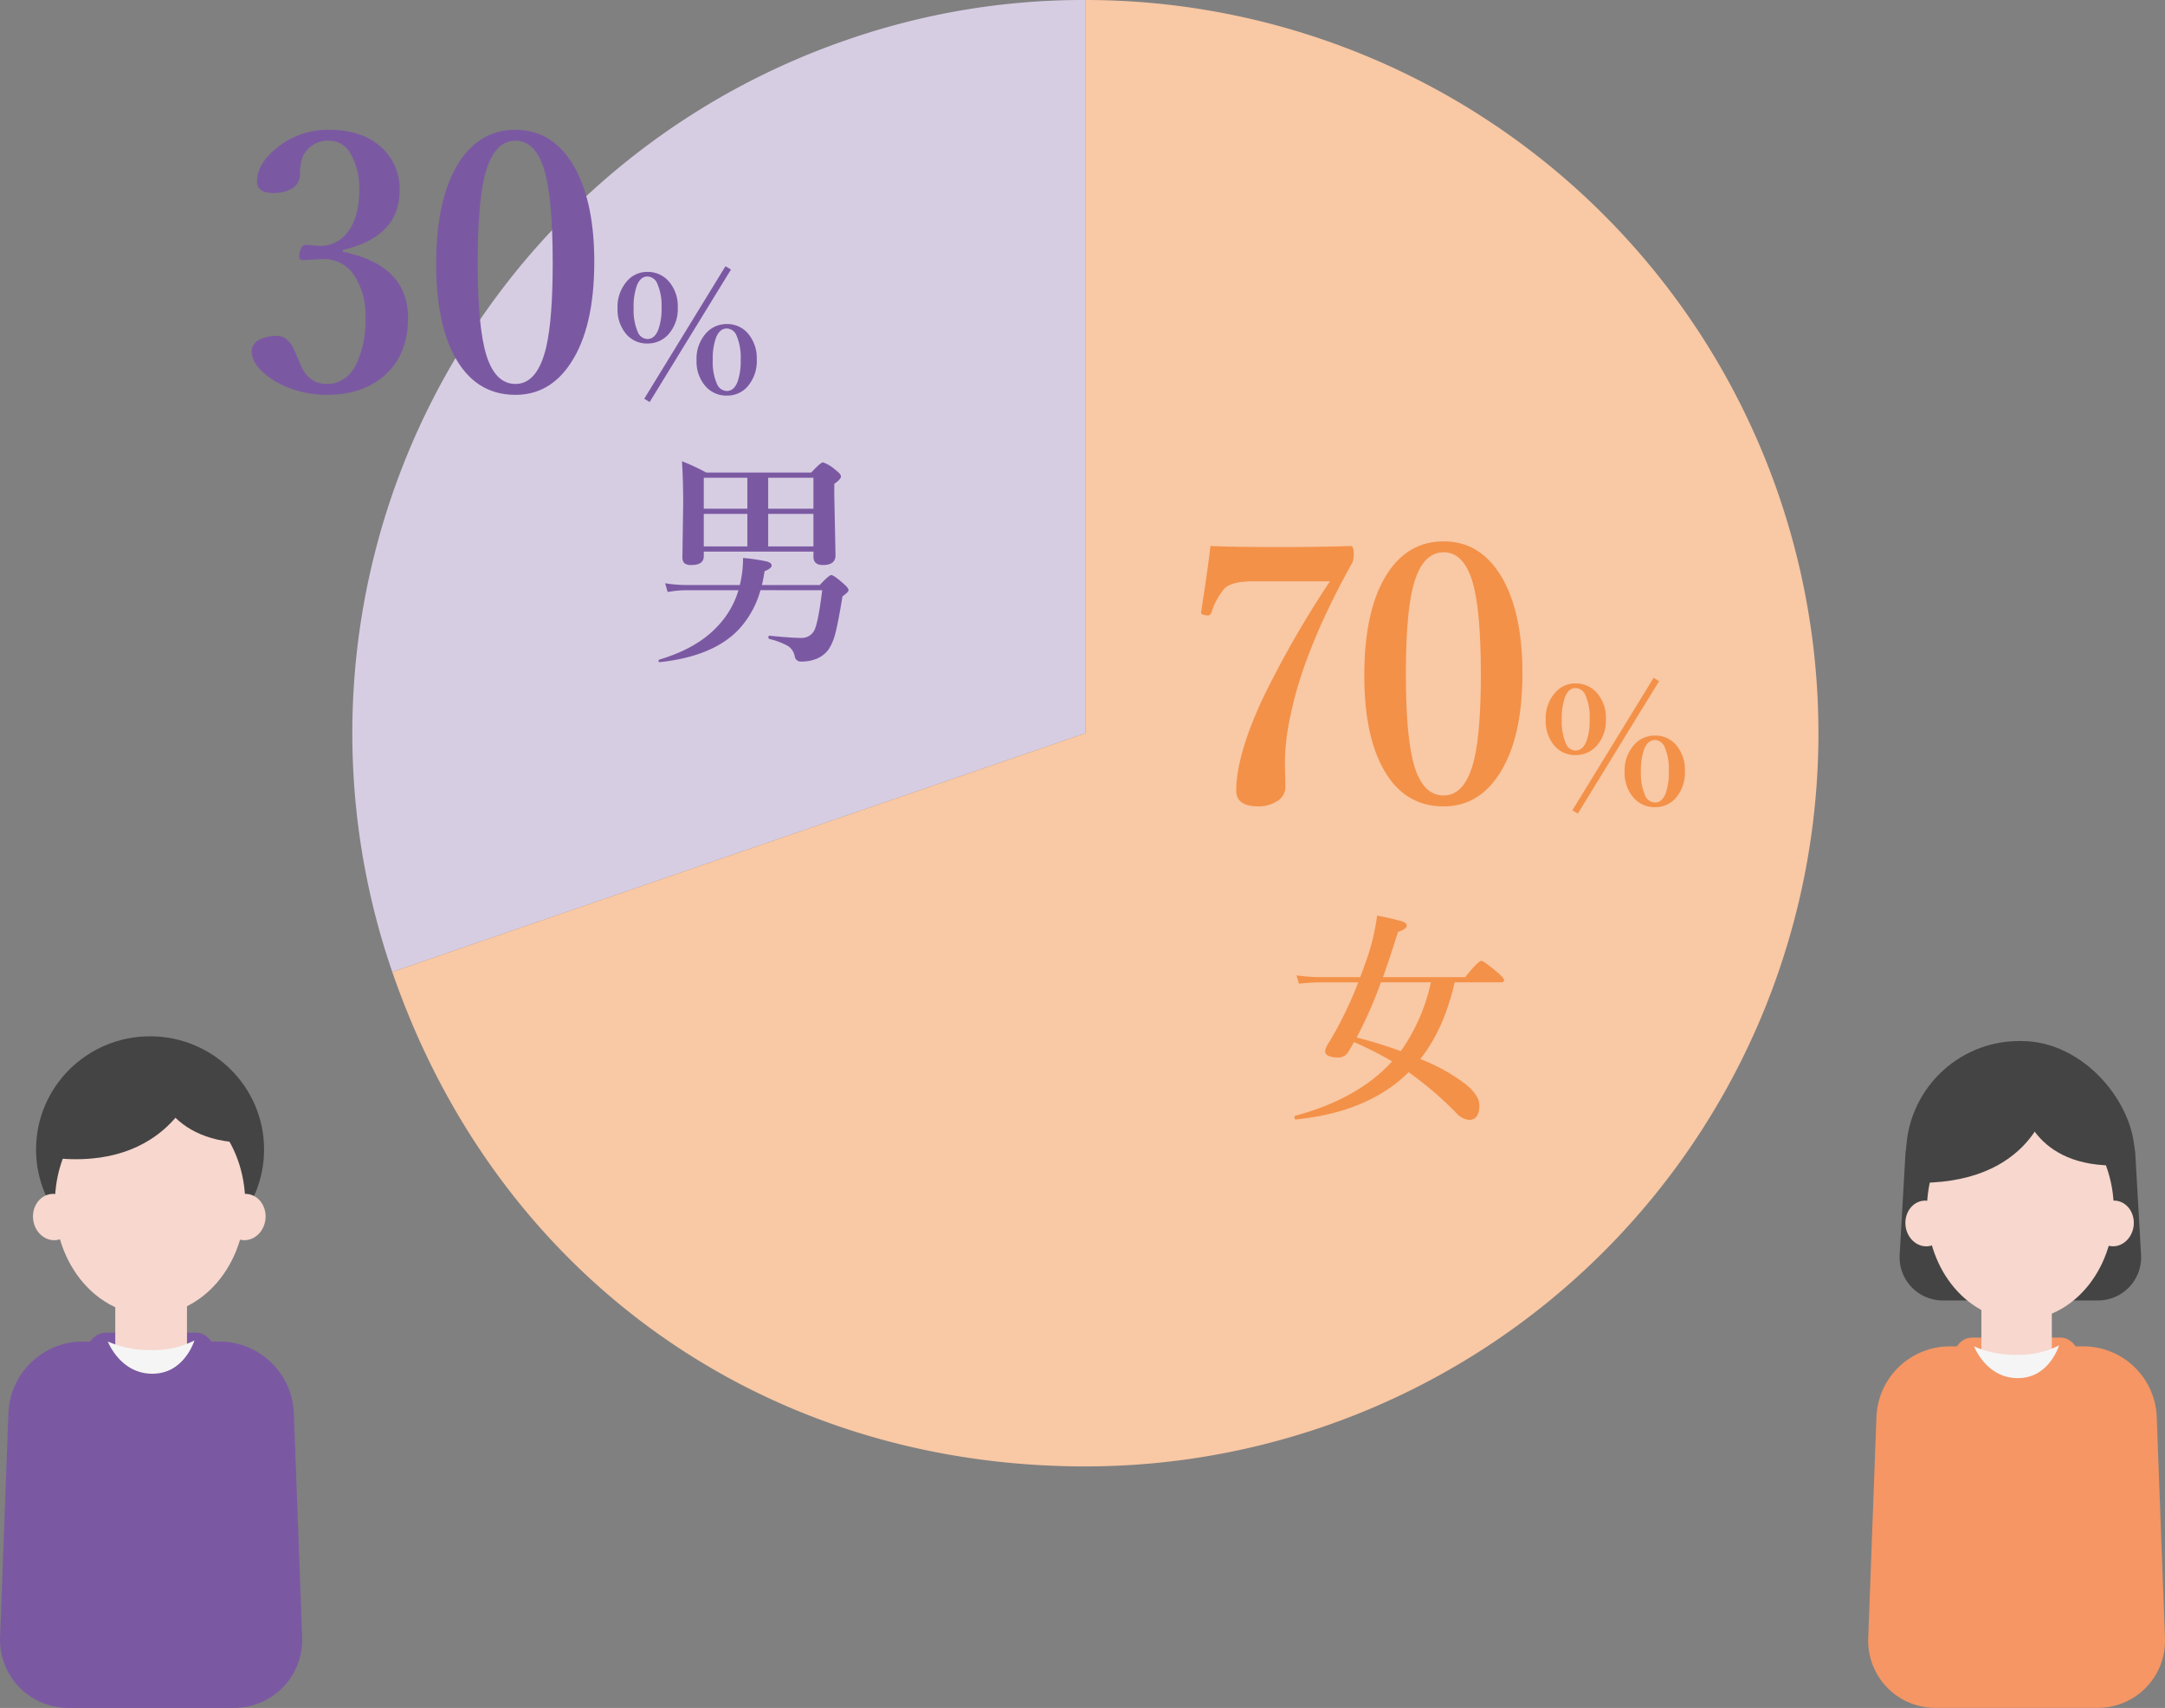 <?xml version="1.0" encoding="UTF-8"?> <svg xmlns="http://www.w3.org/2000/svg" id="レイヤー_1" data-name="レイヤー 1" width="457.747" height="361.053" viewBox="0 0 457.747 361.053"><rect x="0" y="0" width="457.747" height="361.053" fill="#808080" stroke="none"/><defs><style>.cls-1{fill:#d7cde3;}.cls-2{fill:#f9c8a4;}.cls-3{fill:#f39149;}.cls-4{fill:#7b59a2;}.cls-5{fill:#f7d7ce;}.cls-6{fill:#f5f5f5;}.cls-7{fill:#444;}.cls-8{fill:#f59664;}</style></defs><title>img_data_total02</title><path class="cls-1" d="M230.47,155.319,83.935,205.782A155.006,155.006,0,0,1,180.014,8.763,152.419,152.419,0,0,1,230.47.319Z" transform="translate(-0.997 -0.319)"></path><path class="cls-2" d="M230.47,155.319V.319a155,155,0,0,1,0,310c-68.046,0-124.382-40.189-146.535-104.537Z" transform="translate(-0.997 -0.319)"></path><path class="cls-3" d="M301.286,224.2a38.8,38.8,0,0,1,9.586,5.32q2.906,2.367,2.906,4.43,0,3.117-2.2,3.117a4.3,4.3,0,0,1-2.7-1.477,71.216,71.216,0,0,0-10.055-8.6q-8.508,8.438-23.859,9.984-.258,0-.258-.516,0-.234.117-.258,13.336-3.586,20.508-11.508a75.289,75.289,0,0,0-8.062-4.078q-.469.844-1.2,2.063a2.4,2.4,0,0,1-1.969,1.2q-2.93,0-2.93-1.336a4.187,4.187,0,0,1,.773-1.781,80.74,80.74,0,0,0,6.234-12.773h-7.922q-1.875,0-4.617.281l-.516-1.758a36.642,36.642,0,0,0,5.086.375h8.391q.844-2.273.961-2.648a46.312,46.312,0,0,0,2.6-10.36,53.806,53.806,0,0,1,5.438,1.266q.82.328.82.844,0,.727-1.852,1.336-1.687,5.461-3.164,9.563h17.367q2.813-3.445,3.422-3.445.516,0,3.352,2.391Q319,207.063,319,207.508q0,.469-.633.469h-9.8Q306.278,217.938,301.286,224.2Zm-4.125-1.664a39.315,39.315,0,0,0,6.375-14.555h-10.57a90.768,90.768,0,0,1-5.133,11.672A92.77,92.77,0,0,1,297.161,222.531Z" transform="translate(-0.997 -0.319)"></path><path class="cls-4" d="M161.778,125.085l-.047.188a20.129,20.129,0,0,1-4.406,7.969q-5.414,5.836-16.852,7.055-.234.047-.234-.3a.217.217,0,0,1,.141-.234q8.039-2.391,12.375-7.1a18.979,18.979,0,0,0,4.383-7.57H146.146a22.808,22.808,0,0,0-3.984.375l-.539-1.852a28.4,28.4,0,0,0,4.43.375h11.367a23.875,23.875,0,0,0,.68-5.719,37.985,37.985,0,0,1,5.063.75q.984.3.984.844,0,.609-1.5,1.2a29.711,29.711,0,0,1-.562,2.93h12.234q1.945-2.109,2.438-2.109.539,0,2.6,1.828,1.055.914,1.055,1.383,0,.375-1.289,1.289-.891,5.484-1.523,7.875a11.012,11.012,0,0,1-1.359,3.258,5.866,5.866,0,0,1-2.6,2.063,8.4,8.4,0,0,1-3.211.586,1.27,1.27,0,0,1-1.383-1.008,3.374,3.374,0,0,0-1.406-2.25,15.616,15.616,0,0,0-4.008-1.523q-.164-.047-.164-.328,0-.4.211-.352,4.711.469,6.75.469a2.963,2.963,0,0,0,2.836-1.828q.773-1.781,1.57-8.25ZM149.8,116.928v.961q0,1.875-2.6,1.875a2.229,2.229,0,0,1-1.523-.4,1.769,1.769,0,0,1-.4-1.289l.164-11.273q0-5.18-.258-8.977a43.064,43.064,0,0,1,5.133,2.391h22.2Q174.5,98.061,175,98.061a7.857,7.857,0,0,1,2.7,1.641q1.1.82,1.1,1.336,0,.586-1.406,1.57v2.508l.258,12.586q0,2.063-2.648,2.063-2.016,0-2.016-1.734v-1.1Zm0-9.07h9.211v-6.539H149.8Zm0,1.1v6.867h9.211V108.96Zm23.18-1.1v-6.539h-9.562v6.539Zm0,7.969V108.96h-9.562v6.867Z" transform="translate(-0.997 -0.319)"></path><rect class="cls-4" x="18.592" y="281.716" width="26.722" height="8.424" rx="3.843" ry="3.843"></rect><path class="cls-4" d="M63.122,298.937A15.77,15.77,0,0,0,47.53,283.916H18.37A15.77,15.77,0,0,0,2.779,298.937L1.011,346.351A14.411,14.411,0,0,0,14.8,361.359q.341.014.683.013H50.419A14.411,14.411,0,0,0,64.9,347.034q0-.342-.013-.683Z" transform="translate(-0.997 -0.319)"></path><path class="cls-5" d="M34.223,290.459h0a6.287,6.287,0,0,0,6.31-6.264V268.382H25.367v16.154C25.367,287.756,29.332,290.459,34.223,290.459Z" transform="translate(-0.997 -0.319)"></path><path class="cls-6" d="M33.2,290.724c-6.8,0-9.4-6.808-9.4-6.808a21.89,21.89,0,0,0,9.4,1.8,18.969,18.969,0,0,0,8.9-2.02S40.006,290.724,33.2,290.724Z" transform="translate(-0.997 -0.319)"></path><ellipse class="cls-7" cx="31.729" cy="243.004" rx="24.105" ry="23.93"></ellipse><ellipse class="cls-5" cx="31.729" cy="254.363" rx="20.12" ry="23.613"></ellipse><ellipse class="cls-5" cx="12.351" cy="257.603" rx="4.374" ry="4.904" transform="translate(-29.397 2.625) rotate(-6.346)"></ellipse><ellipse class="cls-5" cx="52.777" cy="257.603" rx="4.904" ry="4.374" transform="translate(-210.079 281.262) rotate(-83.654)"></ellipse><path class="cls-7" d="M41.993,230.162S35.834,249.207,9.3,244.682C8.63,226.791,33.973,221.828,41.993,230.162Z" transform="translate(-0.997 -0.319)"></path><path class="cls-7" d="M33.355,227.8S35.1,241.712,52.983,241.9C55.564,229.633,39.594,223.052,33.355,227.8Z" transform="translate(-0.997 -0.319)"></path><rect class="cls-8" x="413.247" y="282.766" width="26.241" height="8.311" rx="3.783" ry="3.783"></rect><path class="cls-8" d="M456.993,299.727a15.52,15.52,0,0,0-15.344-14.785H413.083a15.52,15.52,0,0,0-15.344,14.785L396,346.577a14.188,14.188,0,0,0,13.578,14.773q.334.014.669.012h34.24a14.188,14.188,0,0,0,14.259-14.116q0-.335-.012-.669Z" transform="translate(-0.997 -0.319)"></path><path class="cls-5" d="M428.616,291.4h0a6.189,6.189,0,0,0,6.2-6.181v-15.6H419.919v15.938C419.919,288.73,423.813,291.4,428.616,291.4Z" transform="translate(-0.997 -0.319)"></path><path class="cls-6" d="M427.612,291.658c-6.682,0-9.234-6.717-9.234-6.717a21.413,21.413,0,0,0,9.234,1.779,18.559,18.559,0,0,0,8.737-1.993S434.294,291.658,427.612,291.658Z" transform="translate(-0.997 -0.319)"></path><path class="cls-7" d="M452.473,244.344a10.476,10.476,0,0,0-10.305-9.734H414.162a10.476,10.476,0,0,0-10.305,9.734L402.65,265.5a9.128,9.128,0,0,0,8.5,9.715q.347.023.695.02h32.64a9.128,9.128,0,0,0,9.215-9.04q0-.348-.02-.695Z" transform="translate(-0.997 -0.319)"></path><rect class="cls-7" x="402.998" y="220.074" width="48.339" height="56.049" rx="23.932" ry="23.932"></rect><ellipse class="cls-5" cx="427.168" cy="255.755" rx="19.758" ry="23.298"></ellipse><ellipse class="cls-5" cx="408.157" cy="258.957" rx="4.295" ry="4.839" transform="translate(-26.191 44.493) rotate(-6.096)"></ellipse><ellipse class="cls-5" cx="447.855" cy="258.957" rx="4.839" ry="4.295" transform="translate(141.803 676.459) rotate(-83.904)"></ellipse><path class="cls-7" d="M434.4,231.868s-2.408,18.264-27.083,18.5C403.753,234.271,425.788,225.629,434.4,231.868Z" transform="translate(-0.997 -0.319)"></path><path class="cls-7" d="M428.239,232.8s1.714,13.724,19.275,13.9C450.049,234.61,434.367,228.117,428.239,232.8Z" transform="translate(-0.997 -0.319)"></path><path class="cls-4" d="M73.467,53.542q13.806,2.821,13.807,13.989,0,7.984-5.273,12.415-4.579,3.845-11.9,3.845a21.85,21.85,0,0,1-11.023-2.93q-4.871-3.04-4.87-6.3a2.731,2.731,0,0,1,1.611-2.417,7.659,7.659,0,0,1,3.772-.806q1.978,0,3.295,2.307.183.256,1.5,3.406,1.685,4.431,5.713,4.431,4.138,0,6.3-4.321a21.992,21.992,0,0,0,1.867-9.851,15.247,15.247,0,0,0-2.233-8.533,7.686,7.686,0,0,0-6.812-3.7c-.22,0-.477.013-.77.037q-2.893.184-3.369.183-.842,0-.842-.732a3.651,3.651,0,0,1,.109-.769q.256-1.721,1.429-1.721l2.856.22a7.172,7.172,0,0,0,6.006-3.076q2.307-3.149,2.307-8.643a14.512,14.512,0,0,0-1.83-7.764,5.075,5.075,0,0,0-4.469-2.747,5.823,5.823,0,0,0-5.639,3.369,10.259,10.259,0,0,0-.586,3.772,3.391,3.391,0,0,1-1.832,3.04,7.449,7.449,0,0,1-3.809.879q-3.442,0-3.441-2.417,0-3.955,4.65-7.507a17.144,17.144,0,0,1,10.656-3.442q7.031,0,11.133,3.845a11.779,11.779,0,0,1,3.7,9.045q0,9.7-12.012,12.524Z" transform="translate(-0.997 -0.319)"></path><path class="cls-4" d="M109.986,27.761q8.313,0,12.817,8.533,3.845,7.361,3.845,19.373,0,13.917-5.017,21.46-4.395,6.666-11.646,6.665-8.569,0-12.964-8.313Q93.214,68.3,93.214,56.106q0-14.136,4.98-21.716Q102.589,27.762,109.986,27.761Zm0,2.307q-4.8,0-6.629,7.947Q102,43.948,102,55.886q0,13.623,1.831,19.519,1.9,6.079,6.152,6.079,4.688,0,6.519-7.874,1.355-5.933,1.354-17.725,0-13.733-1.794-19.666Q114.2,30.068,109.986,30.068Z" transform="translate(-0.997 -0.319)"></path><path class="cls-4" d="M137.857,57.8a5.861,5.861,0,0,1,4.751,2.256,7.935,7.935,0,0,1,1.691,5.2,8.04,8.04,0,0,1-2.119,5.9,5.846,5.846,0,0,1-4.323,1.777,5.668,5.668,0,0,1-4.648-2.222,7.968,7.968,0,0,1-1.641-5.2,8.178,8.178,0,0,1,2.085-5.862A5.574,5.574,0,0,1,137.857,57.8Zm.017.974q-1.485,0-2.238,1.948a13.171,13.171,0,0,0-.666,4.683,11.661,11.661,0,0,0,.871,5.093,2.273,2.273,0,0,0,2.033,1.487q1.5,0,2.291-1.931a12.552,12.552,0,0,0,.7-4.648,11.493,11.493,0,0,0-.905-5.144A2.326,2.326,0,0,0,137.874,58.774Zm.479,26.541-1.145-.7L154.384,56.6l1.162.7Zm16.321-16.492a5.73,5.73,0,0,1,4.665,2.239A7.971,7.971,0,0,1,161,76.24a8.205,8.205,0,0,1-2.068,5.93,5.7,5.7,0,0,1-4.255,1.777,5.827,5.827,0,0,1-4.733-2.239,7.926,7.926,0,0,1-1.676-5.212,8.07,8.07,0,0,1,2.119-5.862A5.793,5.793,0,0,1,154.674,68.823Zm0,.94q-1.522,0-2.29,1.948a12.945,12.945,0,0,0-.684,4.683,11.458,11.458,0,0,0,.889,5.093,2.324,2.324,0,0,0,2.085,1.487q1.487,0,2.256-1.931a13.129,13.129,0,0,0,.667-4.648,11.763,11.763,0,0,0-.872-5.127A2.307,2.307,0,0,0,154.674,69.763Z" transform="translate(-0.997 -0.319)"></path><path class="cls-3" d="M256.923,115.75q4.944.22,15.052.22,7.359,0,14.648-.22.584,0,.586,1.575a4.374,4.374,0,0,1-.293,1.941Q276.589,137.8,273.8,151.822a46.4,46.4,0,0,0-1.135,9.888l.109,5.017A3.548,3.548,0,0,1,270.8,169.8a7.054,7.054,0,0,1-3.7.989q-4.724,0-4.725-3.3,0-7.287,5.384-19.043a210.244,210.244,0,0,1,14.429-25.232h-16.26q-4.761,0-6.152,1.648a14.376,14.376,0,0,0-2.637,4.944q-.256.623-.732.623a3.7,3.7,0,0,1-.623-.073q-.842-.11-.842-.586a1.463,1.463,0,0,1,.037-.256Q256.373,120.621,256.923,115.75Z" transform="translate(-0.997 -0.319)"></path><path class="cls-3" d="M306.224,114.761q8.313,0,12.817,8.533,3.845,7.361,3.845,19.373,0,13.917-5.017,21.46-4.395,6.666-11.646,6.665-8.569,0-12.964-8.313-3.809-7.177-3.809-19.373,0-14.136,4.98-21.716Q298.826,114.762,306.224,114.761Zm0,2.307q-4.8,0-6.629,7.947-1.355,5.933-1.354,17.871,0,13.623,1.831,19.519,1.9,6.079,6.152,6.079,4.688,0,6.519-7.874,1.355-5.933,1.354-17.725,0-13.733-1.794-19.666Q310.435,117.068,306.224,117.068Z" transform="translate(-0.997 -0.319)"></path><path class="cls-3" d="M334.095,144.8a5.861,5.861,0,0,1,4.751,2.256,7.935,7.935,0,0,1,1.691,5.2,8.04,8.04,0,0,1-2.119,5.9,5.846,5.846,0,0,1-4.323,1.777,5.668,5.668,0,0,1-4.648-2.222,7.968,7.968,0,0,1-1.641-5.2,8.178,8.178,0,0,1,2.085-5.862A5.574,5.574,0,0,1,334.095,144.8Zm.017.974q-1.485,0-2.238,1.948a13.171,13.171,0,0,0-.666,4.683,11.661,11.661,0,0,0,.871,5.093,2.273,2.273,0,0,0,2.033,1.487q1.5,0,2.291-1.931a12.552,12.552,0,0,0,.7-4.648,11.493,11.493,0,0,0-.905-5.144A2.326,2.326,0,0,0,334.111,145.774Zm.479,26.541-1.145-.7,17.176-28.01,1.162.7Zm16.321-16.492a5.73,5.73,0,0,1,4.665,2.239,7.971,7.971,0,0,1,1.658,5.178,8.205,8.205,0,0,1-2.068,5.93,5.7,5.7,0,0,1-4.255,1.777,5.827,5.827,0,0,1-4.733-2.239A7.926,7.926,0,0,1,344.5,163.5a8.07,8.07,0,0,1,2.119-5.862A5.793,5.793,0,0,1,350.911,155.823Zm0,.94q-1.522,0-2.29,1.948a12.945,12.945,0,0,0-.684,4.683,11.458,11.458,0,0,0,.889,5.093,2.324,2.324,0,0,0,2.085,1.487q1.487,0,2.256-1.931a13.129,13.129,0,0,0,.667-4.648,11.763,11.763,0,0,0-.872-5.127A2.307,2.307,0,0,0,350.911,156.763Z" transform="translate(-0.997 -0.319)"></path></svg> 